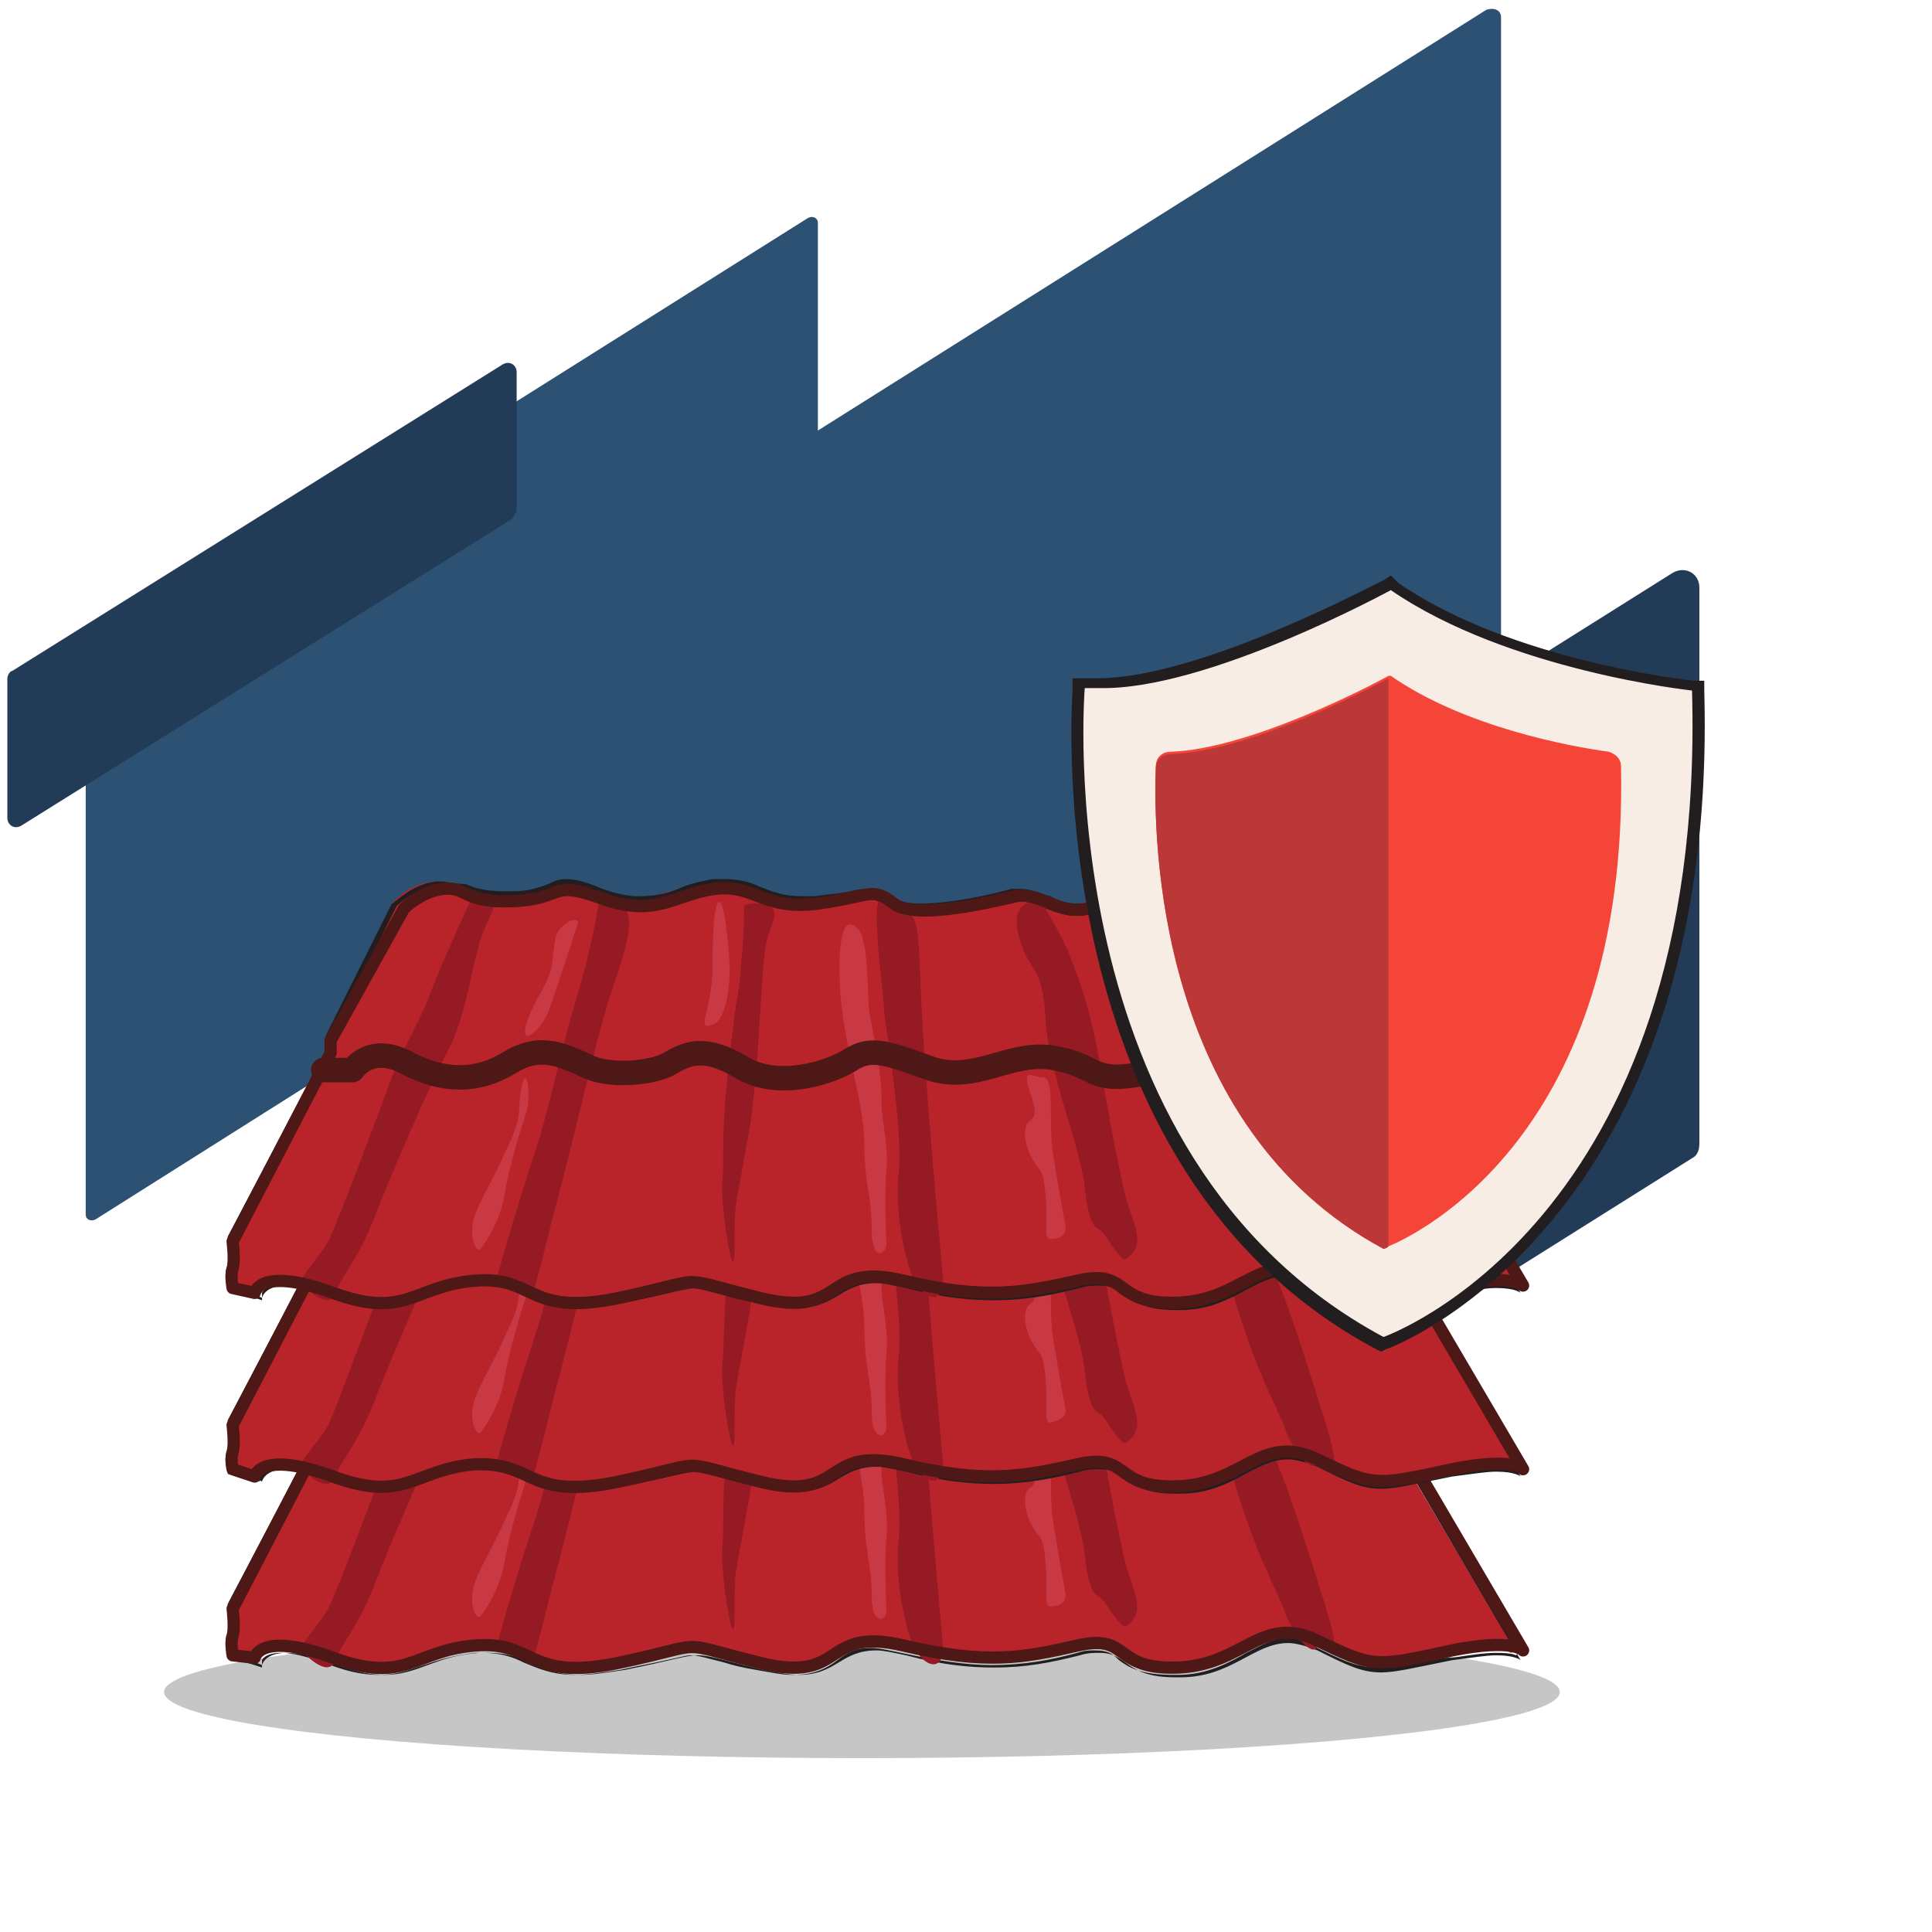 <?xml version="1.0" encoding="UTF-8"?> <!-- Generator: Adobe Illustrator 20.0.0, SVG Export Plug-In . SVG Version: 6.00 Build 0) --> <svg xmlns:sketch="http://www.bohemiancoding.com/sketch/ns" xmlns="http://www.w3.org/2000/svg" xmlns:xlink="http://www.w3.org/1999/xlink" id="Слой_1" x="0px" y="0px" viewBox="0 0 78.9 78.9" style="enable-background:new 0 0 78.9 78.9;" xml:space="preserve"> <style type="text/css"> .st0{fill:#2D5173;} .st1{fill:#223C57;} .st2{fill:#C6C6C6;} .st3{fill:#B9242A;} .st4{fill:#221E20;} .st5{fill:#C93944;} .st6{fill:#961A23;} .st7{fill:none;stroke:#4E1817;stroke-width:0.5;stroke-linecap:round;stroke-linejoin:round;stroke-miterlimit:10;} .st8{fill:none;stroke:#4E1817;stroke-linecap:round;stroke-linejoin:round;stroke-miterlimit:10;} .st9{fill:#F7EDE4;} .st10{fill:#F44538;} .st11{fill:#BC3737;} </style> <title>Group 43</title> <desc>Created with Sketch.</desc> <g> <path class="st0" d="M33.2,31.3L3.9,49.8c-0.2,0.1-0.4,0-0.4-0.2V27.6c0-0.1,0-0.2,0.1-0.2L33,8.9c0.2-0.1,0.4,0,0.4,0.2v21.9 C33.4,31.2,33.3,31.3,33.2,31.3z"></path> <path class="st0" d="M60.7,0.4L7,34.2c-0.1,0.1-0.2,0.2-0.2,0.3v12.2c0,0.3,0.3,0.5,0.6,0.3l7.3-4.6v16c0,0.4,0.5,0.7,0.8,0.4 l45.6-29c0.2-0.1,0.2-0.3,0.2-0.4V13v-0.3V0.7C61.3,0.4,61,0.3,60.7,0.4z"></path> <path class="st1" d="M69.1,47.3L35.2,68.6c-0.5,0.3-1.1,0-1.1-0.6V45.3c0-0.2,0.1-0.5,0.3-0.6l33.9-21.3c0.5-0.3,1.1,0,1.1,0.6 v22.7C69.4,47,69.3,47.2,69.1,47.3z"></path> <path class="st1" d="M20.9,21.2l-20,12.5c-0.3,0.2-0.6,0-0.6-0.3v-5.7c0-0.1,0.1-0.3,0.2-0.3l20-12.5c0.3-0.2,0.6,0,0.6,0.3v5.7 C21,21,21,21.1,20.9,21.2z"></path> </g> <ellipse class="st2" cx="35.2" cy="69.1" rx="28.5" ry="2.7"></ellipse> <g> <g> <g> <g> <path class="st3" d="M47.8,68.3c-1.2,0-1.7-0.3-2.1-0.6c-0.3-0.2-0.5-0.4-1-0.4c-0.2,0-0.5,0-0.8,0.1c-1.1,0.2-2.2,0.5-3.5,0.5 c-1.1,0-2.2-0.2-3.7-0.5c-0.5-0.1-0.9-0.2-1.2-0.2c-0.7,0-1.1,0.2-1.5,0.5c-0.4,0.3-0.9,0.5-1.7,0.5c-0.4,0-0.9-0.1-1.4-0.2 c-0.5-0.1-0.9-0.2-1.3-0.3c-0.8-0.2-1.1-0.3-1.4-0.3s-0.5,0.1-1.1,0.2c-0.4,0.1-1,0.3-1.9,0.4c-0.7,0.1-1.3,0.2-1.8,0.2 c-1,0-1.5-0.2-2-0.5c-0.5-0.2-1-0.4-1.8-0.4c-0.1,0-0.2,0-0.3,0c-0.9,0.1-1.5,0.3-2.1,0.5c-0.5,0.2-1.1,0.4-1.7,0.4 s-1.2-0.1-2-0.4c-0.9-0.3-1.6-0.5-2.1-0.5c-0.8,0-0.9,0.4-0.9,0.4v0.1l-1.1-0.3v-0.1c0,0-0.1-0.5,0-0.9c0.1-0.2,0-0.8,0-1l4-7.7 l-0.1-0.4l2.7-5.5c0.1-0.1,0.7-0.8,1.7-0.9c0.1,0,0.2,0,0.2,0c0.3,0,0.5,0.1,0.7,0.2c0.3,0.1,0.7,0.3,1.8,0.3h0.2 c0.9,0,1.3-0.2,1.6-0.3c0.2-0.1,0.4-0.2,0.7-0.2c0.3,0,0.8,0.1,1.4,0.4c0.6,0.2,1.1,0.3,1.5,0.3c0.6,0,1.1-0.2,1.6-0.3 c0.4-0.1,0.9-0.3,1.4-0.4c0.2,0,0.3,0,0.4,0c0.6,0,1,0.2,1.4,0.3c0.5,0.2,1,0.4,1.7,0.4c0.2,0,0.4,0,0.6,0 c0.6-0.1,1.1-0.2,1.4-0.2c0.4-0.1,0.6-0.1,0.8-0.1c0.3,0,0.6,0.1,1,0.4c0.2,0.1,0.6,0.2,1.1,0.2c1.2,0,3-0.4,3.7-0.6 c0.2,0,0.3,0,0.4,0c0.4,0,0.7,0.1,1.1,0.3c0.4,0.1,0.8,0.3,1.2,0.3c0.1,0,0.2,0,0.3,0c0.3-0.1,0.5-0.2,0.7-0.3 c0.3-0.1,0.5-0.2,0.9-0.2c0.3,0,0.7,0.1,1.2,0.3c0.3,0.1,0.5,0.2,0.7,0.3c0.6,0.2,1,0.4,1.6,0.4c0.5,0,1-0.1,1.8-0.4 c0.7-0.2,1.2-0.3,1.6-0.3c0.3,0,0.5,0.1,0.6,0.2c0.1,0.1,0.1,0.1,0.1,0.2l3.3,5l0.1,1.1l5.4,9.1l-0.2,0.1c0,0-0.2-0.2-0.9-0.2 c-0.5,0-1.1,0.1-1.8,0.2h-0.2c-1.4,0.3-2.1,0.4-2.8,0.4c-0.8,0-1.4-0.3-2.7-0.9c-0.4-0.2-0.8-0.3-1.2-0.3 c-0.6,0-1.1,0.3-1.7,0.6c-0.7,0.4-1.5,0.8-2.7,0.8L47.8,68.3z"></path> <path class="st4" d="M18,51.3c0.7,0,0.7,0.5,2.5,0.5c0.1,0,0.1,0,0.2,0c1.5,0,1.6-0.4,2.2-0.4c0.3,0,0.7,0.1,1.4,0.3 c0.6,0.2,1.1,0.3,1.6,0.3c1.1,0,1.9-0.5,3-0.7c0.1,0,0.3,0,0.4,0c1.1,0,1.7,0.7,3.1,0.7c0.2,0,0.4,0,0.7,0 c1.3-0.1,1.8-0.3,2.3-0.3c0.3,0,0.5,0.1,0.9,0.4c0.2,0.2,0.7,0.3,1.2,0.3c1.3,0,3.1-0.4,3.8-0.6c0.1,0,0.2,0,0.3,0 c0.7,0,1.5,0.6,2.3,0.6c0.1,0,0.2,0,0.3,0c0.7-0.1,1-0.5,1.6-0.5c0.3,0,0.6,0.1,1.2,0.2c1.1,0.4,1.6,0.7,2.4,0.7 c0.5,0,1-0.1,1.9-0.4c0.8-0.2,1.2-0.3,1.6-0.3c0.6,0,0.5,0.3,0.5,0.3l3.3,5.1v1.1l5.4,9.2c0,0-0.2-0.2-1-0.2 c-0.4,0-1,0.1-1.8,0.2c-1.5,0.3-2.3,0.5-2.9,0.5c-0.8,0-1.4-0.3-2.6-0.9c-0.5-0.2-0.9-0.3-1.2-0.3c-1.4,0-2.3,1.4-4.4,1.4 c-0.1,0-0.1,0-0.2,0c-2.1,0-1.9-1-3.1-1c-0.2,0-0.5,0-0.8,0.1c-1.2,0.3-2.2,0.5-3.5,0.5c-1,0-2.1-0.1-3.6-0.5 c-0.5-0.1-0.9-0.2-1.2-0.2c-1.5,0-1.6,1-3.2,1c-0.4,0-0.8-0.1-1.4-0.2c-1.7-0.4-2.2-0.6-2.7-0.6s-1,0.2-3,0.6 c-0.7,0.1-1.3,0.2-1.8,0.2c-1.8,0-2-0.9-3.8-0.9c-0.1,0-0.2,0-0.3,0c-1.8,0.1-2.5,0.9-3.9,0.9c-0.5,0-1.1-0.1-1.9-0.4 c-1-0.4-1.7-0.5-2.1-0.5c-0.9,0-1,0.5-1,0.5l-1.2-0.5c0,0-0.1-0.5,0-0.8c0.1-0.3,0-1.1,0-1.1l4-7.7v-0.5l2.7-5.4 c0,0,0.7-0.7,1.6-0.8C17.9,51.3,17.9,51.3,18,51.3 M18,51c-0.1,0-0.1,0-0.2,0c-1,0.1-1.7,0.9-1.8,0.9l0,0l0,0l-2.7,5.4v0.1v0.1 v0.4l-4,7.6v0.1v0.1c0.1,0.4,0.1,0.8,0,1c-0.2,0.4,0,0.9,0,0.9v0.1h0.1l1,0.3l0.3,0.1v-0.3c0,0,0.1-0.3,0.8-0.3 c0.5,0,1.2,0.2,2,0.5c0.8,0.3,1.4,0.4,2,0.4c0.7,0,1.2-0.2,1.8-0.4c0.6-0.2,1.2-0.4,2.1-0.5c0.1,0,0.2,0,0.3,0 c0.8,0,1.3,0.2,1.7,0.4c0.5,0.2,1.1,0.5,2.1,0.5c0.5,0,1.1-0.1,1.8-0.2c0.9-0.2,1.5-0.3,1.9-0.4c0.5-0.1,0.8-0.2,1-0.2 c0.3,0,0.6,0.1,1.4,0.3c0.3,0.1,0.7,0.2,1.3,0.3c0.6,0.1,1,0.2,1.5,0.2c0.9,0,1.4-0.3,1.8-0.6c0.4-0.3,0.7-0.5,1.4-0.5 c0.3,0,0.7,0.1,1.2,0.2c1.4,0.3,2.6,0.5,3.7,0.5c1.3,0,2.4-0.2,3.5-0.5c0.3-0.1,0.5-0.1,0.7-0.1c0.5,0,0.7,0.1,1,0.4 c0.4,0.3,0.9,0.6,2.2,0.6c0.1,0,0.1,0,0.2,0c1.2,0,2.1-0.5,2.8-0.9c0.6-0.3,1.1-0.6,1.6-0.6c0.4,0,0.7,0.1,1.1,0.3 c1.2,0.6,1.8,0.9,2.7,0.9c0.6,0,1.4-0.2,2.8-0.4h0.2c0.7-0.1,1.3-0.2,1.8-0.2c0.7,0,0.8,0.1,0.8,0.1l0.4-0.3l-5.4-9.1v-1v-0.1 V57l-3.3-5c0-0.1,0-0.2-0.1-0.2c-0.1-0.2-0.4-0.2-0.7-0.2c-0.4,0-0.9,0.1-1.6,0.3c-0.8,0.2-1.4,0.4-1.8,0.4 c-0.5,0-0.9-0.2-1.5-0.4c-0.2-0.1-0.5-0.2-0.7-0.3c-0.5-0.2-0.9-0.3-1.2-0.3c-0.4,0-0.7,0.1-1,0.3c-0.2,0.1-0.4,0.2-0.7,0.3 c-0.1,0-0.2,0-0.3,0c-0.4,0-0.8-0.1-1.1-0.3c-0.4-0.1-0.8-0.3-1.2-0.3c-0.1,0-0.2,0-0.3,0h-0.1c-0.7,0.2-2.4,0.6-3.7,0.6 c-0.6,0-0.9-0.1-1-0.2c-0.4-0.3-0.7-0.4-1-0.4c-0.2,0-0.5,0-0.9,0.1c-0.4,0.1-0.8,0.1-1.4,0.2c-0.2,0-0.4,0-0.6,0 c-0.7,0-1.2-0.2-1.7-0.4c-0.4-0.2-0.9-0.3-1.4-0.3c-0.1,0-0.3,0-0.5,0c-0.5,0.1-1,0.2-1.4,0.4c-0.5,0.2-1,0.3-1.6,0.3 c-0.5,0-0.9-0.1-1.5-0.3c-0.7-0.3-1.1-0.4-1.5-0.4c-0.3,0-0.5,0.1-0.7,0.2c-0.3,0.1-0.7,0.3-1.5,0.3h-0.2 c-1.1,0-1.4-0.2-1.7-0.3C18.5,51.1,18.3,51,18,51L18,51z"></path> </g> <path class="st5" d="M36.2,65.8c0,0-0.1-2,0-3c0.1-1-0.2-2.1-0.2-2.7s0-0.7-0.1-1.5c-0.1-0.9-0.3-1.6-0.4-2.3 c-0.1-0.7,0-3-0.5-3.4c-0.4-0.4-0.8-0.1-0.7,2.3c0.1,2.4,1,4.8,1,6.5s0.3,2.1,0.3,3.5C35.6,66.4,36.2,66.2,36.2,65.8z"></path> <g> <path class="st6" d="M19.3,51.6c0,0-1.3,2.8-1.7,3.9c-0.4,1.1-0.8,1.6-1.6,3.5c-0.7,1.9-2.2,5.9-2.6,6.7 c-0.4,0.7-1.2,1.5-1.1,1.7c0.1,0.1,1.1,1.2,1.4,0.4c0.3-0.8,0.9-1.3,1.6-3.1c0.7-1.8,2.2-5.3,3-6.8c0.8-1.5,1-3.9,1.5-5 C20.3,51.8,20.6,51.2,19.3,51.6z"></path> <path class="st6" d="M24.5,51.5c0,0-0.2,1.8-1,4.4c-0.8,2.7-1,4.2-1.7,6.3s-1.5,4.9-1.5,5s1,0.6,1.2,0.6c0.2,0,0,1.3,1-2.8 c1.1-4.1,1.7-7,2.4-9.3c0.8-2.3,1.1-3.4,0.4-3.8C24.6,51.4,24.7,51.4,24.5,51.5z"></path> <path class="st6" d="M30.7,51.9c-0.5,0.1-0.2-0.2-0.4,2.1c-0.2,2.4-0.1,0.6-0.5,4.1s-0.2,4.1-0.3,5.1c-0.1,1,0.5,4.7,0.5,2.8 c0-2.1,0-1.4,0.5-4.3c0.6-2.9,0.5-7.6,0.9-8.6C31.8,52.2,31.7,51.8,30.7,51.9z"></path> <path class="st6" d="M37.4,67.4c-0.3-0.4-0.9-2.7-0.7-4.5c0.2-1.8-0.6-6.3-0.6-6.7s-0.5-4.1-0.2-4.4c0.3-0.3,0.7,0,1.1,0.4 c0.4,0.4,0.5,0.1,0.6,3.1c0.1,3.1,0.8,10.7,0.9,11.8S37.9,68.2,37.4,67.4z"></path> <path class="st6" d="M42.5,51.8c0,0-1.3-0.2-0.9,1.4c0.4,1.6,1,1.1,1.1,3.5c0.2,2.4,1.4,5,1.6,6.8s0.5,1.6,0.7,1.8 c0.2,0.2,0.8,1.3,1,1.1c0.9-0.6,0.2-1.5-0.1-2.8c-0.7-3.2-0.9-4.9-1.2-6.3c-0.3-1.4-0.7-2.5-1.1-3.5 C43.2,52.9,42.5,51.8,42.5,51.8z"></path> <path class="st6" d="M49.2,54.2c-0.5-0.7-1.3-2.2-1.8-2s-0.7-0.6,0.2,1.5c0.8,2.1,1.8,3.4,2.8,6.8c1,3.3,1.7,4.3,2.1,5.4 c0.4,1.1,1.2,1.8,1.3,1.3s1.3,1.5,0.3-1.7c-1-3.2-1.6-5.1-2.4-6.8C50.9,57,49.2,54.2,49.2,54.2z"></path> </g> <path class="st7" d="M10.4,67.7c0,0,0.2-1.1,3.2,0s3.3-0.3,5.8-0.5c2.5-0.2,2.1,1.5,5.9,0.7c3.8-0.8,2.1-0.9,5.7,0 s2.5-1.5,5.9-0.7c3.4,0.8,4.9,0.5,7.1,0s1.4,1,4.1,0.9c2.7-0.1,3.4-2.2,5.7-1.1s2.3,1.1,5.5,0.4c2.5-0.5,2.9,0,2.9,0l-5.4-9.2 v-1.1L53.5,52c0,0,0.2-0.7-2.1,0s-2.5,0.3-4.2-0.3s-1.7,0-2.8,0.3s-2-0.7-2.9-0.5s-4.1,1-5,0.3c-0.8-0.6-0.9-0.3-3.1,0 s-2.6-0.8-4.2-0.6s-2.4,1.2-4.6,0.4s-1.5,0-3.6,0.1c-2.2,0-1.9-0.6-2.9-0.5c-0.9,0.1-1.6,0.8-1.6,0.8l-3,5.5V58l-4,7.7 c0,0,0.1,0.8,0,1.1c-0.1,0.3,0,0.8,0,0.8L10.4,67.7z"></path> <path class="st8" d="M13.2,58.7h1.2c0,0,0.7-1.1,2.2-0.3s2.9,0.8,4.2,0s2.2-0.3,3.3,0.2c1,0.4,2.7,0.2,3.3-0.2 c0.7-0.4,1.4-0.7,2.9,0.2s3.6,0.2,4.4-0.3s1.3-0.4,3.2,0.3s3.3-0.7,5.1-0.4s1.5,1,3.4,0.7s1.8-1.4,3.7-0.6 c1.9,0.8,2.6,0.8,3.9,0.2c1.3-0.5,1.5-0.7,2.5-0.2"></path> </g> <path class="st5" d="M29.3,51.9c-0.1,0.2-0.2,0.8-0.2,2.6s-0.8,2.7,0.1,2.3c0.2-0.1,0.6-0.7,0.6-2.3 C29.7,52.8,29.5,51.5,29.3,51.9z"></path> <path class="st5" d="M43.5,65c0,0-0.3-1.6-0.5-2.9c-0.2-1.3,0.1-3.1-0.4-3.1s-0.9-0.5-0.5,0.7S42,60.6,41.9,61 c-0.1,0.4,0,0.9,0.3,1.4s0.4,0.3,0.5,1.4s-0.1,1.8,0.2,1.8S43.6,65.5,43.5,65z"></path> <path class="st5" d="M54.7,56.7c0,0-0.5-1.4-1.3-2.6s-1-2.2-1.1-1.6c-0.1,0.6,0.2,1.7,0.7,2.6s0.6,1.5,0.9,1.7 C54.3,57,55.4,58.7,54.7,56.7z"></path> <path class="st5" d="M19.7,65.9c0,0,0.7-0.9,0.9-2.1c0.2-1.2,0.7-2.8,0.9-3.4c0.2-0.7,0-2-0.2-1c-0.2,1,0.1,1.1-0.6,2.5 c-0.6,1.4-1.3,2.4-1.4,3.1C19.2,65.7,19.5,66.3,19.7,65.9z"></path> <path class="st5" d="M23.6,52.7c0,0-0.9,2.8-1.2,3.6c-0.3,0.8-1.2,1.5-0.9,0.5c0.3-1,0.6-1.2,0.9-1.9s0.1-1.6,0.5-2 C23.3,52.5,23.6,52.4,23.6,52.7z"></path> </g> <g> <g> <g> <path class="st3" d="M47.8,60.8c-1.2,0-1.7-0.3-2.1-0.6c-0.3-0.2-0.5-0.4-1-0.4c-0.2,0-0.5,0-0.8,0.1c-1.1,0.2-2.2,0.5-3.5,0.5 c-1.1,0-2.2-0.2-3.7-0.5c-0.5-0.1-0.9-0.2-1.2-0.2c-0.7,0-1.1,0.2-1.5,0.5c-0.4,0.3-0.9,0.5-1.7,0.5c-0.4,0-0.9-0.1-1.4-0.2 c-0.5-0.1-0.9-0.2-1.3-0.3c-0.7-0.2-1-0.2-1.3-0.2c-0.3,0-0.5,0.1-1.1,0.2c-0.4,0.1-1,0.3-1.9,0.4c-0.7,0.1-1.3,0.2-1.8,0.2 c-1,0-1.5-0.2-2-0.5c-0.5-0.2-1-0.4-1.8-0.4c-0.1,0-0.2,0-0.3,0c-0.9,0.1-1.5,0.3-2.1,0.5c-0.5,0.2-1.1,0.4-1.7,0.4 s-1.2-0.1-2-0.4c-0.9-0.4-1.6-0.5-2.1-0.5c-0.8,0-0.9,0.4-0.9,0.4v0.1l-1.1-0.3V60c0,0-0.1-0.5,0-0.9c0.1-0.2,0-0.7,0-1l4-7.7 L13.4,50l2.7-5.5c0.1-0.1,0.7-0.8,1.7-0.9c0.1,0,0.2,0,0.2,0c0.3,0,0.5,0.1,0.7,0.2c0.3,0.1,0.7,0.3,1.8,0.3h0.2 c0.9,0,1.3-0.2,1.6-0.3c0.2-0.1,0.4-0.2,0.7-0.2c0.3,0,0.8,0.1,1.4,0.4c0.6,0.2,1.1,0.3,1.5,0.3c0.6,0,1.1-0.2,1.6-0.3 c0.4-0.1,0.9-0.3,1.4-0.4c0.2,0,0.3,0,0.4,0c0.6,0,1,0.2,1.4,0.3c0.5,0.2,1,0.4,1.7,0.4c0.2,0,0.4,0,0.6,0 c0.6-0.1,1.1-0.2,1.4-0.2C34.8,44,35,44,35.2,44c0.3,0,0.6,0.1,1,0.4c0.2,0.1,0.6,0.2,1.1,0.2c1.2,0,3-0.4,3.7-0.6 c0.2,0,0.3,0,0.4,0c0.4,0,0.7,0.1,1.1,0.3c0.4,0.1,0.8,0.3,1.2,0.3c0.1,0,0.2,0,0.3,0c0.3-0.1,0.5-0.2,0.7-0.3 c0.3-0.1,0.5-0.2,0.9-0.2c0.3,0,0.7,0.1,1.2,0.3c0.3,0.1,0.5,0.2,0.7,0.3c0.6,0.2,1,0.4,1.6,0.4c0.5,0,1-0.1,1.8-0.4 c0.7-0.2,1.2-0.3,1.6-0.3c0.3,0,0.5,0.1,0.6,0.2c0.1,0.1,0.1,0.1,0.1,0.2l3.3,5l0.1,1.1L62,60h0c0,0-0.2-0.2-0.9-0.2 c-0.5,0-1.1,0.1-1.8,0.2h-0.2c-1.4,0.3-2.1,0.4-2.7,0.4c-0.8,0-1.4-0.3-2.7-0.9c-0.4-0.2-0.8-0.3-1.2-0.3 c-0.6,0-1.1,0.3-1.7,0.6c-0.7,0.4-1.5,0.8-2.7,0.8L47.8,60.8z"></path> <path class="st4" d="M18,43.8c0.7,0,0.7,0.5,2.5,0.5c0.1,0,0.1,0,0.2,0c1.5,0,1.6-0.4,2.2-0.4c0.3,0,0.7,0.1,1.4,0.3 c0.6,0.2,1.1,0.3,1.6,0.3c1.1,0,1.9-0.5,3-0.7c0.1,0,0.3,0,0.4,0c1.1,0,1.7,0.7,3.1,0.7c0.2,0,0.4,0,0.7,0 c1.3-0.1,1.8-0.3,2.3-0.3c0.3,0,0.5,0.1,0.9,0.4c0.2,0.2,0.7,0.3,1.2,0.3c1.3,0,3.1-0.4,3.8-0.6c0.1,0,0.2,0,0.3,0 c0.7,0,1.5,0.6,2.3,0.6c0.1,0,0.2,0,0.3,0c0.7-0.1,1-0.5,1.6-0.5c0.3,0,0.6,0.1,1.2,0.2c1.1,0.4,1.6,0.7,2.4,0.7 c0.5,0,1-0.1,1.9-0.4c0.8-0.2,1.2-0.3,1.6-0.3c0.6,0,0.5,0.3,0.5,0.3l3.3,5.1v1.1l5.4,9.2c0,0-0.2-0.2-1-0.2 c-0.4,0-1,0.1-1.8,0.2c-1.5,0.3-2.3,0.5-2.9,0.5c-0.8,0-1.4-0.3-2.6-0.9c-0.5-0.2-0.9-0.3-1.2-0.3c-1.4,0-2.3,1.4-4.4,1.4 c-0.1,0-0.1,0-0.2,0c-2.1,0-1.9-1-3.1-1c-0.2,0-0.5,0-0.8,0.1c-1.2,0.3-2.2,0.5-3.5,0.5c-1,0-2.1-0.1-3.6-0.5 c-0.5-0.1-0.9-0.2-1.2-0.2c-1.5,0-1.6,1-3.2,1c-0.4,0-0.8-0.1-1.4-0.2c-1.7-0.4-2.2-0.6-2.7-0.6s-1,0.2-3,0.6 c-0.7,0.1-1.3,0.2-1.8,0.2c-1.8,0-2-0.9-3.8-0.9c-0.1,0-0.2,0-0.3,0c-1.8,0.1-2.5,0.9-3.9,0.9c-0.5,0-1.1-0.1-1.9-0.4 c-1-0.4-1.7-0.5-2.1-0.5c-0.9,0-1,0.5-1,0.5L9.5,60c0,0-0.1-0.5,0-0.8c0.1-0.3,0-1.1,0-1.1l4-7.7V50l2.7-5.4 c0,0,0.7-0.7,1.6-0.8C17.9,43.8,17.9,43.8,18,43.8 M18,43.5c-0.1,0-0.1,0-0.2,0c-1,0.1-1.7,0.9-1.8,0.9l0,0l0,0l-2.7,5.4v0.1V50 v0.4l-4,7.6v0.1v0.1c0.1,0.4,0.1,0.8,0,1c-0.2,0.4,0,0.9,0,0.9v0.1h0.1l0.9,0.2l0.3,0.1v-0.3c0,0,0.1-0.3,0.8-0.3 c0.5,0,1.2,0.2,2,0.5s1.4,0.4,2,0.4c0.7,0,1.2-0.2,1.8-0.4s1.2-0.4,2.1-0.5c0.1,0,0.2,0,0.3,0c0.8,0,1.3,0.2,1.7,0.4 c0.5,0.2,1.1,0.5,2.1,0.5c0.5,0,1.1-0.1,1.8-0.2c0.9-0.2,1.5-0.3,1.9-0.4c0.5-0.1,0.8-0.2,1-0.2c0.3,0,0.6,0.1,1.4,0.3 c0.3,0.1,0.7,0.2,1.3,0.3c0.6,0.1,1,0.2,1.5,0.2c0.9,0,1.4-0.3,1.8-0.6c0.4-0.3,0.7-0.5,1.4-0.5c0.3,0,0.7,0.1,1.2,0.2 c1.4,0.3,2.6,0.5,3.7,0.5c1.3,0,2.4-0.2,3.5-0.5c0.3-0.1,0.5-0.1,0.7-0.1c0.5,0,0.7,0.1,1,0.4c0.4,0.3,0.9,0.6,2.2,0.6 c0.1,0,0.1,0,0.2,0c1.2,0,2.1-0.5,2.8-0.9c0.6-0.3,1.1-0.6,1.6-0.6c0.4,0,0.7,0.1,1.1,0.3c1.2,0.6,1.8,0.9,2.7,0.9 c0.6,0,1.4-0.2,2.8-0.4h0.2c0.7-0.1,1.3-0.2,1.8-0.2c0.7,0,0.8,0.1,0.8,0.1l0.4-0.3l-5.4-9.1v-1v-0.1v-0.1l-3.3-5 c0-0.1,0-0.2-0.1-0.2C53.3,44,53,44,52.7,44c-0.4,0-0.9,0.1-1.6,0.3c-0.8,0.2-1.4,0.4-1.8,0.4c-0.5,0-0.9-0.2-1.5-0.4 c-0.2-0.1-0.5-0.2-0.7-0.3c-0.5-0.2-0.9-0.3-1.2-0.3c-0.4,0-0.7,0.1-1,0.3c-0.2,0.1-0.4,0.2-0.7,0.3c-0.1,0-0.2,0-0.3,0 c-0.4,0-0.8-0.1-1.1-0.3c-0.4-0.1-0.8-0.3-1.2-0.3c-0.1,0-0.2,0-0.3,0h-0.1c-0.7,0.2-2.4,0.6-3.7,0.6c-0.6,0-0.9-0.1-1-0.2 c-0.4-0.3-0.7-0.4-1-0.4c-0.2,0-0.5,0-0.9,0.1c-0.4,0.1-0.8,0.1-1.4,0.2c-0.2,0-0.4,0-0.6,0c-0.7,0-1.2-0.2-1.7-0.4 c-0.4-0.2-0.9-0.3-1.4-0.3c-0.1,0-0.3,0-0.5,0c-0.5,0.1-1,0.2-1.4,0.4c-0.5,0.2-1,0.3-1.6,0.3c-0.5,0-0.9-0.1-1.5-0.3 c-0.7-0.3-1.1-0.4-1.5-0.4c-0.3,0-0.5,0.1-0.7,0.2c-0.4,0.4-0.8,0.5-1.6,0.5h-0.2c-1.1,0-1.4-0.2-1.7-0.3 C18.5,43.6,18.3,43.5,18,43.5L18,43.5z"></path> </g> <path class="st5" d="M36.2,58.3c0,0-0.1-2,0-3c0.1-1-0.2-2.1-0.2-2.7c0-0.6,0-0.7-0.1-1.5c-0.1-0.9-0.3-1.6-0.4-2.3 c-0.1-0.7,0-3-0.5-3.4c-0.4-0.4-0.8-0.1-0.7,2.3c0.1,2.4,1,4.8,1,6.5s0.3,2.1,0.3,3.5C35.6,58.9,36.2,58.7,36.2,58.3z"></path> <g> <path class="st6" d="M19.3,44.1c0,0-1.3,2.8-1.7,3.9c-0.4,1.1-0.8,1.6-1.6,3.5c-0.8,1.9-2.2,5.9-2.6,6.7 c-0.4,0.7-1.2,1.5-1.1,1.7s1.1,1.2,1.4,0.4c0.3-0.8,0.9-1.3,1.6-3.1s2.2-5.3,3-6.8c0.7-1.5,1-3.9,1.5-5 C20.3,44.3,20.6,43.7,19.3,44.1z"></path> <path class="st6" d="M24.5,44c0,0-0.2,1.8-1,4.4c-0.8,2.7-1,4.2-1.7,6.3s-1.5,4.9-1.5,5s1,0.6,1.2,0.6c0.2,0,0,1.3,1-2.8 c1.1-4.1,1.7-7,2.4-9.3c0.8-2.3,1.1-3.4,0.4-3.8S24.7,43.9,24.5,44z"></path> <path class="st6" d="M30.7,44.4c-0.5,0.1-0.2-0.2-0.4,2.1c-0.2,2.4-0.1,0.6-0.5,4.1c-0.3,3.6-0.2,4.1-0.3,5.1s0.5,4.7,0.5,2.8 c0-2.1,0-1.4,0.5-4.3c0.6-2.9,0.5-7.6,0.9-8.6S31.7,44.3,30.7,44.4z"></path> <path class="st6" d="M37.4,59.9c-0.3-0.4-0.9-2.7-0.7-4.5c0.2-1.8-0.6-6.3-0.6-6.7s-0.5-4.1-0.2-4.4c0.3-0.3,0.7,0,1.1,0.4 c0.4,0.4,0.5,0.1,0.6,3.1c0.1,3.1,0.8,10.7,0.9,11.8S37.9,60.7,37.4,59.9z"></path> <path class="st6" d="M42.5,44.3c0,0-1.3-0.2-0.9,1.4c0.4,1.6,1,1.1,1.1,3.5c0.2,2.4,1.4,5,1.6,6.8c0.2,1.8,0.5,1.6,0.7,1.8 s0.8,1.3,1,1.1c0.9-0.6,0.2-1.5-0.1-2.8c-0.7-3.2-0.9-4.9-1.2-6.3c-0.3-1.4-0.7-2.5-1.1-3.5C43.2,45.4,42.5,44.3,42.5,44.3z"></path> <path class="st6" d="M49.2,46.7c-0.5-0.7-1.3-2.2-1.8-2s-0.7-0.6,0.2,1.5c0.8,2.1,1.8,3.4,2.8,6.8c1,3.3,1.7,4.3,2.1,5.4 c0.4,1.1,1.2,1.8,1.3,1.3s1.3,1.5,0.3-1.7s-1.6-5.1-2.4-6.8C50.9,49.5,49.2,46.7,49.2,46.7z"></path> </g> <path class="st7" d="M10.4,60.3c0,0,0.2-1.1,3.2,0s3.3-0.3,5.8-0.5c2.5-0.1,2.1,1.5,5.9,0.7s2.1-0.9,5.7,0s2.5-1.5,5.9-0.7 c3.3,0.8,4.9,0.5,7.1,0s1.4,1,4.1,0.9c2.7-0.1,3.4-2.2,5.7-1.1c2.3,1.1,2.3,1.1,5.5,0.4c2.5-0.5,2.9,0,2.9,0l-5.4-9.2v-1.1 l-3.3-5.1c0,0,0.2-0.7-2.1,0s-2.5,0.3-4.2-0.3s-1.7,0-2.8,0.3s-2-0.7-2.9-0.5s-4.1,1-5,0.3c-0.8-0.6-0.9-0.3-3.1,0 s-2.6-0.8-4.2-0.6s-2.7,1.2-4.9,0.4s-1.5,0-3.6,0.1c-2.2,0-1.9-0.6-2.9-0.5c-0.9,0.1-1.6,0.8-1.6,0.8L13.5,50v0.5l-4,7.7 c0,0,0.1,0.8,0,1.1c-0.1,0.3,0,0.7,0,0.7L10.4,60.3z"></path> <path class="st8" d="M13.2,51.2h1.2c0,0,0.7-1.1,2.2-0.3s2.9,0.8,4.2,0s2.2-0.3,3.3,0.2c1,0.4,2.7,0.2,3.3-0.2 c0.7-0.4,1.4-0.7,2.9,0.2s3.6,0.2,4.4-0.3s1.3-0.4,3.2,0.3s3.3-0.7,5.1-0.4s1.5,1,3.4,0.7s1.8-1.4,3.7-0.6 c1.9,0.8,2.6,0.8,3.9,0.2c1.3-0.5,1.5-0.7,2.5-0.2"></path> </g> <path class="st5" d="M29.3,44.4c-0.1,0.2-0.2,0.8-0.2,2.6s-0.8,2.7,0.1,2.3c0.2-0.1,0.6-0.7,0.6-2.3C29.7,45.3,29.5,44,29.3,44.4z "></path> <path class="st5" d="M43.5,57.5c0,0-0.3-1.6-0.5-2.9c-0.2-1.3,0.1-3.1-0.4-3.1s-0.9-0.5-0.5,0.7s-0.1,0.9-0.2,1.3 c-0.1,0.4,0,0.9,0.3,1.4s0.4,0.3,0.5,1.4c0.1,1.1-0.1,1.8,0.2,1.8C43.1,58,43.6,58,43.5,57.5z"></path> <path class="st5" d="M54.7,49.2c0,0-0.5-1.4-1.3-2.6c-0.7-1.2-1-2.2-1.1-1.6c-0.1,0.6,0.2,1.7,0.7,2.6s0.6,1.5,0.9,1.7 C54.3,49.5,55.4,51.2,54.7,49.2z"></path> <path class="st5" d="M19.7,58.4c0,0,0.7-0.9,0.9-2.1c0.2-1.2,0.7-2.8,0.9-3.4c0.2-0.6,0-2-0.2-1c-0.2,1,0.1,1.1-0.6,2.5 c-0.6,1.4-1.3,2.4-1.4,3.1C19.2,58.1,19.5,58.8,19.7,58.4z"></path> <path class="st5" d="M23.6,45.2c0,0-0.9,2.8-1.2,3.6c-0.3,0.8-1.2,1.5-0.9,0.5c0.3-0.9,0.6-1.2,0.9-1.9s0.1-1.6,0.5-2 C23.3,45,23.6,44.9,23.6,45.2z"></path> </g> <g> <g> <g> <path class="st3" d="M47.8,53.3c-1.2,0-1.7-0.3-2.1-0.6c-0.3-0.2-0.5-0.4-1-0.4c-0.2,0-0.5,0-0.8,0.1c-1.1,0.2-2.2,0.5-3.5,0.5 c-1.1,0-2.2-0.2-3.7-0.5c-0.5-0.1-0.9-0.2-1.2-0.2c-0.7,0-1.1,0.2-1.5,0.5c-0.4,0.3-0.9,0.5-1.7,0.5c-0.4,0-0.9-0.1-1.4-0.2 c-0.5-0.1-0.9-0.2-1.3-0.3c-0.8-0.2-1.1-0.3-1.4-0.3s-0.5,0.1-1.1,0.2c-0.4,0.1-1,0.3-1.9,0.4c-0.7,0.1-1.3,0.2-1.8,0.2 c-1,0-1.5-0.2-2-0.5c-0.5-0.2-1-0.4-1.8-0.4c-0.1,0-0.2,0-0.3,0c-0.9,0.1-1.5,0.3-2.1,0.5c-0.5,0.2-1.1,0.4-1.7,0.4 s-1.2-0.1-2-0.4c-0.9-0.3-1.6-0.5-2.1-0.5c-0.8,0-0.9,0.4-0.9,0.4v0.1l-1.1-0.3v-0.1c0,0-0.1-0.5,0-0.9c0.1-0.2,0-0.7,0-1l4-7.7 l-0.1-0.4l2.7-5.5c0.1-0.1,0.7-0.8,1.7-0.9c0.1,0,0.2,0,0.2,0c0.3,0,0.5,0.1,0.7,0.2c0.3,0.1,0.7,0.3,1.8,0.3h0.2 c0.9,0,1.3-0.2,1.6-0.3c0.2-0.1,0.4-0.2,0.7-0.2c0.3,0,0.8,0.1,1.4,0.4c0.6,0.2,1.1,0.3,1.5,0.3c0.6,0,1.1-0.2,1.6-0.3 c0.4-0.1,0.9-0.3,1.4-0.4c0.2,0,0.3,0,0.4,0c0.6,0,1,0.2,1.4,0.3c0.5,0.2,1,0.4,1.7,0.4c0.2,0,0.4,0,0.6,0 c0.6-0.1,1.1-0.2,1.4-0.2c0.4-0.1,0.6-0.1,0.8-0.1c0.3,0,0.6,0.1,1,0.4c0.2,0.1,0.6,0.2,1.1,0.2c1.2,0,3-0.4,3.7-0.6 c0.2,0,0.3,0,0.4,0c0.4,0,0.7,0.1,1.1,0.3c0.4,0.1,0.8,0.3,1.2,0.3c0.1,0,0.2,0,0.3,0c0.3-0.1,0.5-0.2,0.7-0.3 c0.3-0.1,0.5-0.2,0.9-0.2c0.3,0,0.7,0.1,1.2,0.3c0.3,0.1,0.5,0.2,0.7,0.3c0.6,0.2,1,0.4,1.6,0.4c0.5,0,1-0.1,1.8-0.4 c0.7-0.2,1.2-0.3,1.6-0.3c0.3,0,0.5,0.1,0.6,0.2c0.1,0.1,0.1,0.1,0.1,0.2l3.3,5l0.1,1.1l5.4,9.1l-0.2,0.1c0,0-0.2-0.2-0.9-0.2 c-0.5,0-1.1,0.1-1.8,0.2h-0.2c-1.4,0.3-2.1,0.4-2.7,0.4c-0.8,0-1.4-0.3-2.7-0.9c-0.4-0.2-0.8-0.3-1.2-0.3 c-0.6,0-1.1,0.3-1.7,0.6c-0.7,0.4-1.5,0.8-2.7,0.8L47.8,53.3z"></path> <path class="st4" d="M18,36.3c0.7,0,0.7,0.5,2.5,0.5c0.1,0,0.1,0,0.2,0c1.5,0,1.6-0.4,2.2-0.4c0.3,0,0.7,0.1,1.4,0.3 c0.6,0.2,1.1,0.3,1.6,0.3c1.1,0,1.9-0.5,3-0.7c0.1,0,0.3,0,0.4,0c1.1,0,1.7,0.7,3.1,0.7c0.2,0,0.4,0,0.7,0 c1.3-0.1,1.8-0.3,2.3-0.3c0.3,0,0.5,0.1,0.9,0.4c0.2,0.2,0.7,0.3,1.2,0.3c1.3,0,3.1-0.4,3.8-0.6c0.1,0,0.2,0,0.3,0 c0.7,0,1.5,0.6,2.3,0.6c0.1,0,0.2,0,0.3,0c0.7-0.1,1-0.5,1.6-0.5c0.3,0,0.6,0.1,1.2,0.2c1.1,0.4,1.6,0.7,2.4,0.7 c0.5,0,1-0.1,1.9-0.4c0.8-0.2,1.2-0.3,1.6-0.3c0.6,0,0.5,0.3,0.5,0.3l3.3,5.1v1.1l5.4,9.2c0,0-0.2-0.2-1-0.2 c-0.4,0-1,0.1-1.8,0.2c-1.5,0.3-2.3,0.5-2.9,0.5c-0.8,0-1.4-0.3-2.6-0.9c-0.5-0.2-0.9-0.3-1.2-0.3c-1.4,0-2.3,1.4-4.4,1.4 c-0.1,0-0.1,0-0.2,0c-2.1,0-1.9-1-3.1-1c-0.2,0-0.5,0-0.8,0.1c-1.2,0.3-2.2,0.5-3.5,0.5c-1,0-2.1-0.1-3.6-0.5 c-0.5-0.1-0.9-0.2-1.2-0.2c-1.5,0-1.6,1-3.2,1c-0.4,0-0.8-0.1-1.4-0.2c-1.7-0.4-2.2-0.6-2.7-0.6s-1,0.2-3,0.6 c-0.7,0.1-1.3,0.2-1.8,0.2c-1.8,0-2-0.9-3.8-0.9c-0.1,0-0.2,0-0.3,0c-1.8,0.1-2.5,0.9-3.9,0.9c-0.5,0-1.1-0.1-1.9-0.4 c-1-0.4-1.7-0.5-2.1-0.5c-0.9,0-1,0.5-1,0.5l-1.2-0.5c0,0-0.1-0.5,0-0.8c0.1-0.3,0-1.1,0-1.1l4-7.7v-0.5l2.7-5.4 c0,0,0.7-0.7,1.6-0.8C17.9,36.3,17.9,36.3,18,36.3 M18,36c-0.1,0-0.1,0-0.2,0c-1,0.1-1.7,0.9-1.8,0.9l0,0l0,0l-2.7,5.4v0.1v0.1 v0.4l-4,7.6v0.1v0.1c0.1,0.4,0.1,0.8,0,1c-0.2,0.4,0,0.9,0,0.9v0.1h0.1l1,0.3l0.3,0.1v-0.3c0,0,0.1-0.3,0.8-0.3 c0.5,0,1.2,0.2,2,0.5c0.8,0.3,1.4,0.4,2,0.4c0.7,0,1.2-0.2,1.8-0.4s1.2-0.4,2.1-0.5c0.1,0,0.2,0,0.3,0c0.8,0,1.3,0.2,1.7,0.4 c0.5,0.2,1.1,0.5,2.1,0.5c0.5,0,1.1-0.1,1.8-0.2c0.9-0.2,1.5-0.3,1.9-0.4c0.5-0.1,0.8-0.2,1-0.2c0.3,0,0.6,0.1,1.4,0.3 c0.3,0.1,0.7,0.2,1.3,0.3c0.6,0.1,1,0.2,1.5,0.2c0.9,0,1.4-0.3,1.8-0.6c0.4-0.3,0.7-0.5,1.4-0.5c0.3,0,0.7,0.1,1.2,0.2 c1.4,0.3,2.6,0.5,3.7,0.5c1.3,0,2.4-0.2,3.5-0.5c0.3-0.1,0.5-0.1,0.7-0.1c0.5,0,0.7,0.1,1,0.4c0.4,0.3,0.9,0.6,2.2,0.6 c0.1,0,0.1,0,0.2,0c1.2,0,2.1-0.5,2.8-0.9c0.6-0.3,1.1-0.6,1.6-0.6c0.4,0,0.7,0.1,1.1,0.3c1.2,0.6,1.8,0.9,2.7,0.9 c0.6,0,1.4-0.2,2.8-0.4h0.2c0.7-0.1,1.3-0.2,1.8-0.2c0.7,0,0.8,0.1,0.8,0.1l0.4-0.3l-5.4-9.1v-1v-0.1V42l-3.3-5 c0-0.1,0-0.2-0.1-0.2c-0.1-0.2-0.4-0.2-0.7-0.2c-0.4,0-0.9,0.1-1.6,0.3c-0.8,0.2-1.4,0.4-1.8,0.4c-0.5,0-0.9-0.2-1.5-0.4 c-0.2-0.1-0.5-0.2-0.7-0.3c-0.5-0.2-0.9-0.3-1.2-0.3c-0.4,0-0.7,0.1-1,0.3c-0.2,0.1-0.4,0.2-0.7,0.3c-0.1,0-0.2,0-0.3,0 c-0.4,0-0.8-0.1-1.1-0.3c-0.4-0.1-0.8-0.3-1.2-0.3c-0.1,0-0.2,0-0.3,0h-0.1c-0.7,0.2-2.4,0.6-3.7,0.6c-0.6,0-0.9-0.1-1-0.2 c-0.4-0.3-0.7-0.4-1-0.4c-0.2,0-0.5,0-0.9,0.1c-0.4,0.1-0.8,0.1-1.4,0.2c-0.2,0-0.4,0-0.6,0c-0.7,0-1.2-0.2-1.7-0.4 c-0.4-0.2-0.9-0.3-1.4-0.3c-0.1,0-0.3,0-0.5,0c-0.5,0.1-1,0.2-1.4,0.4c-0.5,0.2-1,0.3-1.6,0.3c-0.5,0-0.9-0.1-1.5-0.3 c-0.7-0.3-1.1-0.4-1.5-0.4c-0.3,0-0.5,0.1-0.7,0.2c-0.3,0.1-0.7,0.3-1.5,0.3h-0.2c-1.1,0-1.4-0.2-1.7-0.3 C18.5,36.1,18.3,36,18,36L18,36z"></path> </g> <path class="st5" d="M36.2,50.8c0,0-0.1-2,0-3c0.1-1-0.2-2.1-0.2-2.7c0-0.6,0-0.7-0.1-1.5c-0.1-0.9-0.3-1.6-0.4-2.3 c-0.1-0.7,0-3-0.5-3.4c-0.4-0.4-0.8-0.1-0.7,2.3s1,4.8,1,6.5s0.3,2.1,0.3,3.5S36.2,51.2,36.2,50.8z"></path> <g> <path class="st6" d="M19.3,36.6c0,0-1.3,2.8-1.7,3.9S16.8,42.1,16,44c-0.7,1.9-2.2,5.9-2.6,6.7c-0.4,0.7-1.2,1.5-1.1,1.7 c0.1,0.1,1.1,1.2,1.4,0.4c0.3-0.8,0.9-1.3,1.6-3.1s2.2-5.3,3-6.8c0.8-1.5,1-3.9,1.5-5C20.3,36.8,20.6,36.3,19.3,36.6z"></path> <path class="st6" d="M24.5,36.5c0,0-0.2,1.8-1,4.4c-0.8,2.7-1,4.2-1.7,6.3s-1.5,4.9-1.5,5s1,0.6,1.2,0.6c0.2,0,0,1.3,1-2.8 c1.1-4.1,1.7-7,2.4-9.3c0.8-2.3,1.1-3.4,0.4-3.8C24.6,36.4,24.7,36.4,24.5,36.5z"></path> <path class="st6" d="M30.7,36.9c-0.5,0.1-0.2-0.2-0.4,2.1c-0.2,2.4-0.1,0.6-0.5,4.1c-0.4,3.5-0.2,4.1-0.3,5.1S30,52.9,30,51 c0-2.1,0-1.4,0.5-4.3c0.6-2.9,0.5-7.6,0.9-8.6C31.8,37.2,31.7,36.8,30.7,36.9z"></path> <path class="st6" d="M37.4,52.4c-0.3-0.4-0.9-2.7-0.7-4.5c0.2-1.8-0.6-6.3-0.6-6.7s-0.5-4.1-0.2-4.4s0.7,0,1.1,0.4 c0.4,0.4,0.5,0.1,0.6,3.1c0.1,3.1,0.8,10.7,0.9,11.8S37.9,53.2,37.4,52.4z"></path> <path class="st6" d="M42.5,36.8c0,0-1.3-0.2-0.9,1.4c0.4,1.6,1,1.1,1.1,3.5c0.2,2.4,1.4,5,1.6,6.8c0.2,1.8,0.5,1.6,0.7,1.8 s0.8,1.3,1,1.1c0.9-0.6,0.2-1.5-0.1-2.8c-0.7-3.2-0.9-4.9-1.2-6.3c-0.3-1.4-0.7-2.5-1.1-3.5C43.2,37.9,42.5,36.8,42.5,36.8z"></path> <path class="st6" d="M49.2,39.3c-0.5-0.7-1.3-2.2-1.8-2s-0.7-0.6,0.2,1.5c0.8,2.1,1.8,3.4,2.8,6.8c1,3.3,1.7,4.3,2.1,5.4 s1.2,1.8,1.3,1.3s1.3,1.5,0.3-1.7s-1.6-5.1-2.4-6.8C50.9,42,49.2,39.3,49.2,39.3z"></path> </g> <path class="st7" d="M10.4,52.8c0,0,0.2-1.1,3.2,0s3.3-0.3,5.8-0.5s2.1,1.5,5.9,0.7s2.1-0.9,5.7,0s2.5-1.5,5.9-0.7 c3.3,0.8,4.9,0.5,7.1,0s1.4,1,4.1,0.9c2.7-0.1,3.4-2.2,5.7-1.1c2.3,1.1,2.3,1.1,5.5,0.4c2.5-0.5,2.9,0,2.9,0l-5.4-9.2v-1.1 l-3.3-5.1c0,0,0.2-0.7-2.1,0s-2.5,0.3-4.2-0.3c-1.7-0.6-1.7,0-2.8,0.3s-2-0.7-2.9-0.5s-4.1,1-5,0.3c-0.9-0.7-0.9-0.3-3.1,0 s-2.6-0.8-4.2-0.6c-1.6,0.2-2.4,1.2-4.6,0.4c-2.2-0.8-1.5,0-3.6,0.1c-2.1,0.1-1.9-0.6-2.9-0.5c-0.9,0.1-1.6,0.8-1.6,0.8l-3,5.4 V43l-4,7.7c0,0,0.1,0.8,0,1.1c-0.1,0.3,0,0.8,0,0.8L10.4,52.8z"></path> <path class="st8" d="M13.2,43.7h1.2c0,0,0.7-1.1,2.2-0.3s2.9,0.8,4.2,0s2.2-0.3,3.3,0.2c1,0.4,2.7,0.2,3.3-0.2 c0.7-0.4,1.4-0.7,2.9,0.2s3.6,0.2,4.4-0.3s1.3-0.4,3.2,0.3s3.3-0.7,5.1-0.4s1.5,1,3.4,0.7s1.8-1.4,3.7-0.6 c1.9,0.8,2.6,0.8,3.9,0.2c1.3-0.5,1.5-0.7,2.5-0.2"></path> </g> <path class="st5" d="M29.3,36.9c-0.1,0.2-0.2,0.8-0.2,2.6c0,1.8-0.8,2.7,0.1,2.3c0.2-0.1,0.6-0.7,0.6-2.3 C29.7,37.8,29.5,36.5,29.3,36.9z"></path> <path class="st5" d="M43.5,50c0,0-0.3-1.6-0.5-2.9c-0.2-1.3,0.1-3.1-0.4-3.1s-0.9-0.5-0.5,0.7S42,45.6,41.9,46 c-0.1,0.4,0,0.9,0.3,1.4s0.4,0.3,0.5,1.4c0.1,1.1-0.1,1.8,0.2,1.8S43.6,50.5,43.5,50z"></path> <path class="st5" d="M54.7,41.7c0,0-0.5-1.4-1.3-2.6c-0.8-1.2-1-2.2-1.1-1.6c-0.1,0.6,0.2,1.7,0.7,2.6s0.6,1.5,0.9,1.7 C54.3,42,55.4,43.7,54.7,41.7z"></path> <path class="st5" d="M19.7,50.9c0,0,0.7-0.9,0.9-2.1c0.2-1.2,0.7-2.8,0.9-3.4c0.2-0.7,0-2-0.2-1c-0.2,1,0.1,1.1-0.6,2.5 c-0.6,1.4-1.3,2.4-1.4,3.1C19.2,50.7,19.5,51.3,19.7,50.9z"></path> <path class="st5" d="M23.6,37.7c0,0-0.9,2.8-1.2,3.6c-0.3,0.8-1.2,1.5-0.9,0.5c0.3-0.9,0.6-1.2,0.9-1.9c0.3-0.7,0.1-1.6,0.5-2 C23.3,37.5,23.6,37.5,23.6,37.7z"></path> </g> <g> <g> <path class="st9" d="M56.3,54.8C42.5,47.4,44,28.3,44.1,28.1v-0.2h0.2c0.2,0,0.4,0,0.5,0l0,0c4.3,0,11.7-4,11.8-4.1l0.1-0.1 l0.1,0.1c4.7,3.2,12.1,4.1,12.2,4.1h0.2v0.2C70,49.9,56.7,54.8,56.5,54.8H56.3L56.3,54.8z"></path> <path class="st4" d="M56.8,24.1c4.8,3.3,12.3,4.1,12.3,4.1C69.7,50,56.5,54.6,56.5,54.6c-13.8-7.4-12.2-26.5-12.2-26.5 c0.2,0,0.4,0,0.6,0C49.3,28.2,56.8,24.1,56.8,24.1 M56.8,23.5l-0.3,0.2c-0.1,0-7.4,4-11.7,4c-0.2,0-0.4,0-0.5,0h-0.5v0.5 c0,0.2-1.5,19.5,12.4,26.9l0.2,0.1l0.2-0.1c0.1,0,13.6-5,13-26.9v-0.4h-0.4c-0.1,0-7.5-0.8-12.1-4L56.8,23.5L56.8,23.5z"></path> </g> <path class="st10" d="M65.7,30.7c-1.5-0.2-5.9-1-8.9-3.1c0,0,0,0-0.1,0c-0.7,0.4-5.7,3-8.9,3.1c-0.3,0-0.6,0.2-0.6,0.6 c-0.1,2.9,0,14.7,9.3,19.7c0,0,0.1,0,0.2-0.1c1.2-0.5,9.8-4.6,9.5-19.6C66.2,31,66,30.8,65.7,30.7z"></path> <path class="st11" d="M47.8,30.8c-0.3,0-0.6,0.2-0.6,0.6c-0.1,2.8,0,14.6,9.3,19.6c0,0,0.1,0,0.2-0.1V27.7 C56,28.1,51,30.7,47.8,30.8z"></path> </g> </g> </svg> 